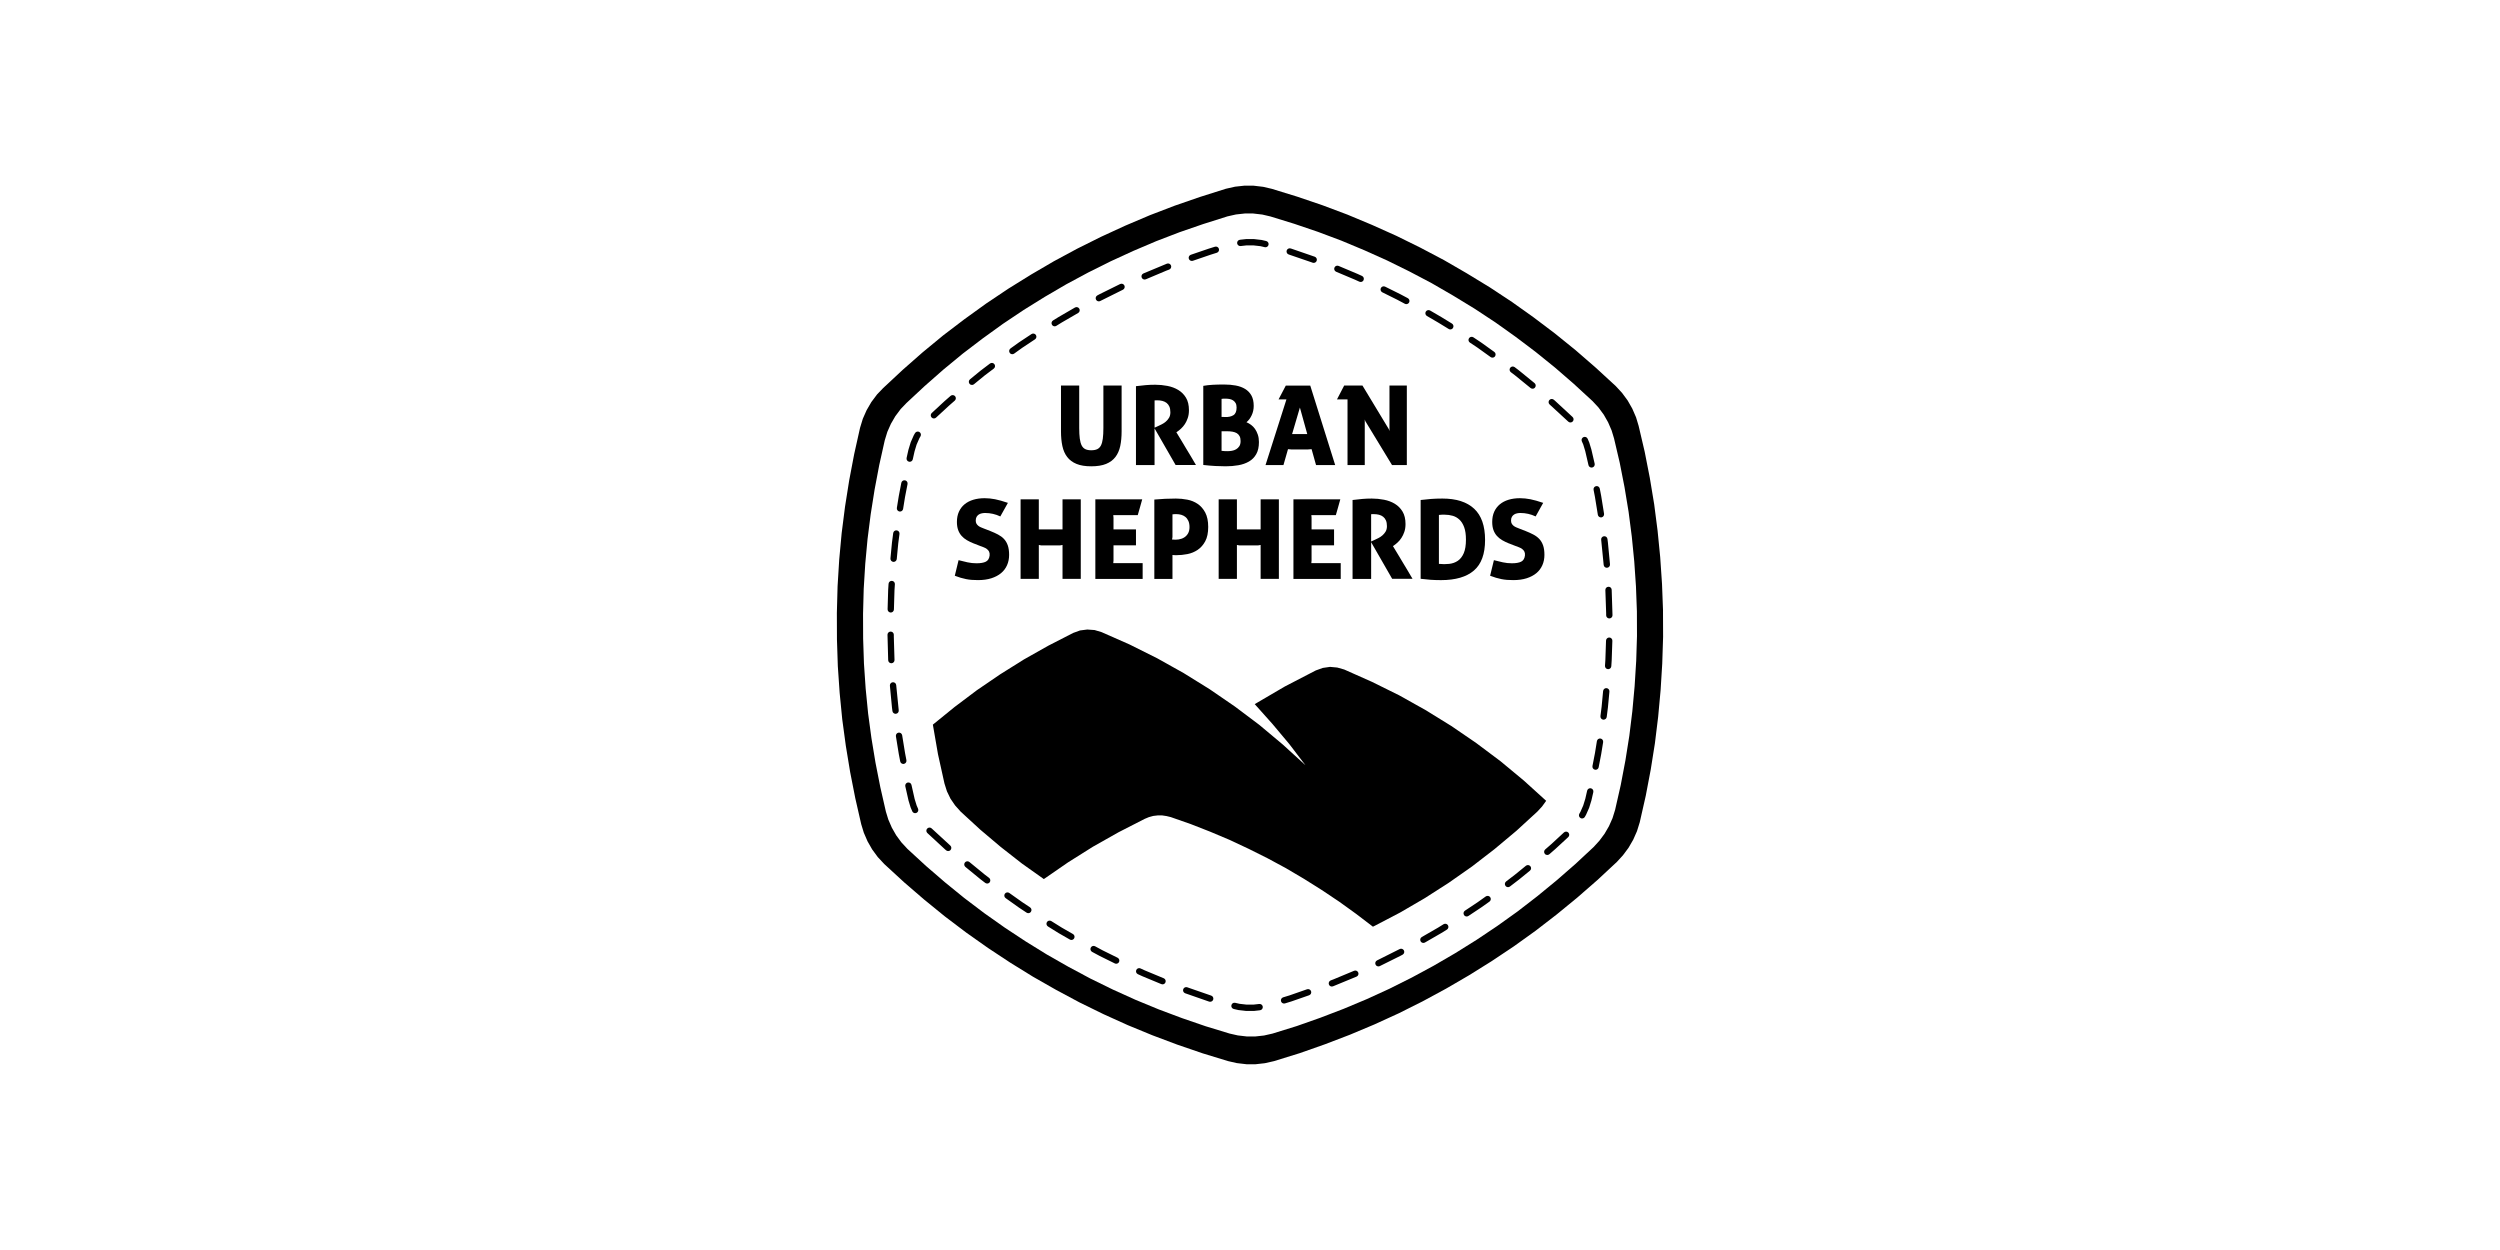 <svg xmlns="http://www.w3.org/2000/svg" id="a" data-name="Logo" width="2000" height="1000" viewBox="0 0 2000 1000"><path d="M1330.42,488.35l-.81-21.29-1.45-21.35-2.09-21.15-2.72-21.12-3.49-21.08-4.1-20.92-4.86-20.76-2.06-6.83-3.02-6.96-3.69-6.48-4.47-6.07-5.04-5.46-15.96-14.68-16.08-13.96-16.66-13.48-16.97-12.82-17.36-12.36-17.84-11.77-18.42-11.22-18.21-10.54-18.93-9.98-19.03-9.38-19.54-8.77-19.66-8.22-19.97-7.5-20.13-6.85-20.42-6.29-6.93-1.61-7.99-.94-6.99.02-7.48.82-7.36,1.66-20.7,6.55-20.14,6.96-19.88,7.62-19.7,8.37-19.32,8.88-19.11,9.52-18.7,10.07-18.5,10.81-18.02,11.2-17.74,11.88-17.52,12.64-16.76,12.76-16.5,13.6-16.03,14.09-15.55,14.5-4.89,5.1-4.56,6.1-3.79,6.52-3.02,6.82-2.23,7.3-4.7,21.07-3.98,20.95-3.33,21.06-2.69,21.16-1.96,21.18-1.31,21.37-.57,21.3v.13l.07,21.12.7,21.35,1.46,21.29,2.08,21.23,2.85,21.09,3.46,21.02,4.11,20.92,4.75,20.81,2.08,6.82,2.99,6.91,3.7,6.48,4.46,6.08,5.18,5.57,15.94,14.66,16.1,13.88,16.52,13.43,17.09,12.93,17.39,12.28,17.8,11.75,18.11,11.19,18.57,10.59,18.72,10.02,19.21,9.41,19.39,8.77,19.72,8.12,19.92,7.49,20.22,6.93,20.37,6.23,7.03,1.6,7.96.93,7-.02,7.48-.84,7.29-1.65,20.71-6.42,20.14-7.1,19.83-7.59,19.66-8.26,19.44-8.89,19.05-9.54,18.79-10.17,18.36-10.69,18.16-11.33,17.75-11.85,17.29-12.4,16.9-13.04,16.53-13.55,16.03-13.98,15.6-14.51,4.91-5.36,4.43-5.95,3.78-6.52,3.02-6.83,2.22-7.15,4.8-21.18,3.99-20.99,3.34-21.05,2.58-21.09,1.96-21.27,1.31-21.24.69-21.52-.08-21.15ZM1308.94,529.04l-1.24,19.91-1.82,19.92-2.42,19.75-3.13,19.72-3.73,19.65-4.5,19.85-2.08,6.7-2.83,6.38-3.55,6.11-4.14,5.57-4.6,5.03-14.61,13.6-15.01,13.08-15.47,12.69-15.84,12.23-16.21,11.6-16.61,11.12-16.99,10.61-17.2,10.01-17.61,9.52-17.84,8.93-18.21,8.33-18.41,7.72-18.58,7.12-18.86,6.65-19.4,6.02-6.82,1.55-7.02.77-6.55.02-7.46-.87-6.59-1.5-19.07-5.82-18.94-6.51-18.66-7-18.47-7.62-18.17-8.22-18-8.82-17.53-9.38-17.4-9.92-16.97-10.49-16.68-11.01-16.29-11.51-16-12.11-15.47-12.58-15.08-13-14.94-13.74-4.84-5.23-4.17-5.67-3.47-6.08-2.81-6.47-1.96-6.39-4.44-19.49-3.86-19.6-3.25-19.69-2.66-19.74-1.96-19.89-1.36-19.95-.66-20-.07-19.78v-.13l.53-19.94,1.23-20.02,1.84-19.85,2.52-19.82,3.12-19.71,3.72-19.63,4.4-19.74,2.09-6.82,2.83-6.39,3.54-6.1,4.28-5.72,4.58-4.79,14.58-13.58,15-13.19,15.46-12.74,15.69-11.96,16.39-11.84,16.61-11.12,16.9-10.5,17.32-10.12,17.51-9.41,17.9-8.93,18.1-8.31,18.44-7.84,18.63-7.15,18.86-6.51,19.4-6.14,6.88-1.55,7.02-.77,6.54-.02,7.49.87,6.48,1.51,19.13,5.9,18.87,6.41,18.7,7.02,18.42,7.7,18.29,8.21,17.83,8.79,17.74,9.34,17.05,9.87,17.25,10.52,16.71,11.01,16.27,11.59,15.89,12,15.61,12.62,15.08,13.08,14.94,13.74,4.73,5.11,4.18,5.69,3.45,6.07,2.82,6.52,1.94,6.4,4.55,19.44,3.84,19.59,3.26,19.74,2.56,19.79,1.96,19.81,1.37,19.99.75,19.95.07,19.8-.63,20.16Z"></path><g><line x1="993.99" y1="569.6" x2="993.35" y2="570.02"></line><polygon points="1098.34 741.36 1084.97 731.15 1071.38 721.36 1057.38 712 1043.17 703.06 1028.72 694.53 1013.89 686.53 998.93 679.06 983.66 671.9 968.18 665.37 952.6 659.27 936.69 653.7 933.21 652.85 929.74 652.33 926.16 652.33 922.57 652.75 919.11 653.7 915.84 655.06 894.87 665.79 874.35 677.37 854.44 689.89 835.07 703.26 817.58 690.85 800.62 677.58 784.31 663.8 768.5 649.28 764.08 644.33 760.4 638.96 757.55 633.06 755.56 626.75 750.39 603.38 746.29 579.71 763.66 565.6 781.56 552.13 800.1 539.49 819.06 527.61 838.65 516.56 858.54 506.35 864.03 504.36 869.81 503.62 875.71 504.04 881.29 505.72 903.73 515.62 925.64 526.56 946.91 538.45 967.76 551.39 987.86 565.18 1007.46 579.91 1026.21 595.61 1044.32 612.13 1031.47 595.28 1017.89 579.08 1003.77 563.29 1027.89 549.18 1052.64 536.35 1058.22 534.34 1064.02 533.5 1069.81 534.03 1075.38 535.61 1097.61 545.5 1119.31 556.23 1140.37 568.02 1161.01 580.76 1181.01 594.44 1200.39 608.96 1219.04 624.43 1236.93 640.65 1233.67 645.17 1229.88 649.28 1213.13 664.64 1195.65 679.27 1177.65 693.16 1159.01 706.22 1139.84 718.52 1120.14 730 1100.03 740.52 1098.34 741.36"></polygon></g><g><path d="M848.78,308.41h14.59v34.01c0,3.32.16,6.12.45,8.41.3,2.29.81,4.13,1.51,5.52.71,1.39,1.7,2.39,2.94,2.98,1.25.59,2.82.89,4.72.89s3.56-.3,4.81-.89c1.24-.59,2.23-1.57,2.94-2.94.71-1.37,1.21-3.19,1.51-5.47.3-2.29.46-5.12.46-8.51v-34.01h14.58v36.69c0,4.39-.37,8.31-1.1,11.75-.74,3.44-2.03,6.37-3.87,8.77-1.84,2.4-4.32,4.24-7.44,5.52-3.12,1.28-7.07,1.92-11.88,1.92s-8.68-.64-11.79-1.92c-3.12-1.28-5.6-3.12-7.44-5.52-1.84-2.4-3.13-5.33-3.87-8.77-.74-3.44-1.11-7.36-1.11-11.75v-36.69Z"></path><path d="M908.78,308.94c2.85-.36,5.46-.64,7.83-.84,2.37-.21,4.89-.31,7.57-.31,3.26,0,6.51.31,9.74.93,3.24.63,6.13,1.7,8.68,3.25,2.55,1.54,4.62,3.61,6.2,6.23,1.57,2.62,2.35,5.94,2.35,9.97,0,2.32-.31,4.4-.94,6.24-.62,1.84-1.4,3.46-2.31,4.85-.93,1.4-1.96,2.61-3.08,3.65-1.13,1.04-2.23,1.91-3.29,2.62l-.45.26c1.61,2.62,2.98,4.9,4.15,6.86,1.16,1.96,2.42,4.07,3.78,6.33,1.37,2.25,2.63,4.34,3.79,6.27,1.15,1.94,2.1,3.55,2.85,4.86.74,1.31,1.11,1.93,1.11,1.87h-16.29l-16.83-29.28v29.37h-14.87v-63.12ZM923.65,342.15l3.11-1.42c.77-.35,1.71-.79,2.77-1.34,1.07-.53,2.1-1.23,3.11-2.08,1.02-.86,1.86-1.89,2.59-3.08.71-1.18,1.07-2.64,1.07-4.36,0-1.84-.27-3.37-.79-4.58-.54-1.22-1.28-2.2-2.23-2.95-.95-.73-2.08-1.27-3.34-1.6-1.28-.33-2.66-.49-4.14-.49h-1.02c-.39,0-.76.04-1.11.1v21.8Z"></path><path d="M962.64,308.68c2.37-.41,4.86-.71,7.48-.85,2.62-.15,5.68-.22,9.17-.22s6.42.27,9.31.8c2.86.53,5.38,1.45,7.51,2.76,2.13,1.31,3.82,3.05,5.04,5.25,1.21,2.2,1.82,4.96,1.82,8.28,0,2.73-.55,5.25-1.65,7.56-1.1,2.32-2.48,4.16-4.15,5.52,1.25.53,2.46,1.23,3.66,2.09,1.19.86,2.23,1.95,3.17,3.25.91,1.31,1.66,2.84,2.26,4.59.59,1.76.89,3.72.89,5.92,0,3.91-.71,7.14-2.14,9.66-1.42,2.53-3.37,4.5-5.83,5.92-2.47,1.43-5.3,2.42-8.5,2.98-3.21.57-6.59.85-10.15.85-2.5,0-5.21-.08-8.15-.23-2.94-.15-6.19-.43-9.75-.84v-63.3ZM980.1,333.6c2.66.12,4.86-.36,6.59-1.42,1.73-1.07,2.58-3.12,2.58-6.14,0-1.49-.27-2.69-.8-3.61-.54-.91-1.23-1.65-2.09-2.18-.87-.53-1.82-.88-2.85-1.07-1.04-.18-2.07-.26-3.08-.26h-1.6c-.48,0-1.02.06-1.6.17v14.43l2.85.08ZM977.25,360.67c.83.12,1.67.19,2.54.22.85.03,1.6.05,2.26.05,1.07,0,2.23-.1,3.47-.31,1.25-.21,2.39-.62,3.39-1.21,1-.59,1.85-1.4,2.54-2.44.68-1.05,1.02-2.42,1.02-4.15,0-1.6-.26-2.91-.81-3.91-.53-1.01-1.28-1.79-2.22-2.37-.96-.56-2.09-.96-3.43-1.2-1.34-.23-2.84-.35-4.5-.35h-4.26v15.67Z"></path><path d="M1029.15,319.54h-6.31l5.78-11.04h19.59l19.93,63.56h-15.31l-3.56-12.73-3.47.27h-12.38l-3.02-.27-3.65,12.73h-14.34l16.73-52.52ZM1045.8,347.23l-5.88-21.19-6.23,21.19h12.11Z"></path><path d="M1078.03,319.54h-8.46l5.78-11.13h14.6l21.09,34.9.53,1.51v-36.41h13.89v63.65h-11.84l-21.37-35.16-.45-1.34v36.5h-13.79v-52.52Z"></path><path d="M778.8,434.71c-1.9-.76-3.67-1.63-5.31-2.58-1.63-.95-3.04-2.09-4.22-3.43-1.19-1.34-2.11-2.91-2.76-4.72-.65-1.81-.98-3.96-.98-6.45,0-3.08.54-5.8,1.61-8.16,1.07-2.34,2.55-4.31,4.49-5.92,1.93-1.6,4.26-2.82,6.99-3.65,2.73-.82,5.76-1.24,9.08-1.24,2.73,0,5.52.28,8.37.84,2.86.57,6.27,1.53,10.25,2.89l-6.07,10.86c-3.85-1.84-7.92-2.76-12.18-2.76-.84,0-1.71.08-2.59.27-.89.18-1.7.48-2.41.93-.7.45-1.3,1.06-1.77,1.83-.47.77-.71,1.79-.71,3.03,0,1,.19,1.84.58,2.5.38.65.88,1.21,1.47,1.69.59.47,1.27.87,2.05,1.2.77.33,1.55.64,2.31.94l5.25,2.04c2.26.89,4.32,1.82,6.19,2.81,1.86.98,3.46,2.16,4.76,3.55,1.3,1.4,2.31,3.11,3.02,5.13.71,2.01,1.07,4.54,1.07,7.56s-.54,5.78-1.65,8.28c-1.1,2.49-2.69,4.61-4.81,6.37-2.1,1.74-4.7,3.11-7.79,4.1-3.08.98-6.62,1.46-10.6,1.46-1.84,0-3.53-.06-5.08-.18-1.54-.12-3.04-.33-4.49-.62-1.45-.3-2.91-.66-4.36-1.08-1.45-.42-3.02-.95-4.67-1.6l3.02-12.47c2.43.65,4.83,1.23,7.17,1.73,2.34.51,4.73.76,7.17.76,3.25,0,5.75-.42,7.48-1.29,1.71-.86,2.73-2.51,3.02-4.94.11-1.25-.03-2.28-.44-3.12-.41-.82-1.01-1.52-1.79-2.08-.76-.57-1.63-1.03-2.57-1.39-.95-.36-1.9-.71-2.85-1.07l-5.25-2.05Z"></path><path d="M816.47,399.47h14.58v24.03h18.97v-24.03h14.6v63.65h-14.6v-27.15c-.35.06-.68.12-.97.17l-1.07.19h-14.97l-1.96-.36v27.15h-14.58v-63.65Z"></path><path d="M876.29,399.47h37.48c-.59,2.26-1.19,4.39-1.79,6.41-.59,2.01-1.19,4.08-1.78,6.23h-19.58c0,.23.02.57.08,1.02.06.46.1.8.1,1.03v9.34h17.98v12.74h-17.98v12.19l-.18,2.05h23.5v12.64h-37.84v-63.65Z"></path><path d="M923.46,399.64c5.71-.53,11.46-.8,17.29-.8,3.02,0,6.06.3,9.12.89,3.05.59,5.81,1.72,8.27,3.38,2.46,1.66,4.49,3.98,6.07,6.94,1.57,2.98,2.36,6.8,2.36,11.49s-.79,8.51-2.36,11.44c-1.58,2.93-3.6,5.24-6.07,6.9-2.46,1.66-5.2,2.79-8.23,3.39-3.02.59-6.02.88-8.98.88-.42,0-.9,0-1.43-.04-.53-.03-1.04-.08-1.52-.13v19.14h-14.51v-63.48ZM937.98,429.64l-.35,1.96c1.84.23,3.6.22,5.3-.05,1.7-.27,3.17-.8,4.44-1.6,1.28-.8,2.31-1.89,3.08-3.25.76-1.37,1.15-3.02,1.15-4.99s-.3-3.6-.89-4.94c-.59-1.34-1.39-2.4-2.36-3.19-.99-.81-2.1-1.39-3.34-1.74-1.25-.36-2.55-.53-3.92-.53h-1.24c-.42,0-1.05.05-1.88.17v18.16Z"></path><path d="M974.93,399.47h14.6v24.03h18.97v-24.03h14.6v63.65h-14.6v-27.15c-.36.06-.68.12-.99.17l-1.07.19h-14.95l-1.96-.36v27.15h-14.6v-63.65Z"></path><path d="M1034.76,399.47h37.48c-.59,2.26-1.19,4.39-1.78,6.41-.59,2.01-1.19,4.08-1.79,6.23h-19.59c0,.23.04.57.09,1.02.07.46.08.8.08,1.03v9.34h18v12.74h-18v12.19l-.18,2.05h23.51v12.64h-37.83v-63.65Z"></path><path d="M1082.03,400c2.85-.36,5.45-.64,7.83-.85,2.37-.21,4.89-.31,7.57-.31,3.26,0,6.51.31,9.75.94,3.23.62,6.12,1.7,8.68,3.25,2.54,1.55,4.61,3.62,6.18,6.24,1.57,2.61,2.37,5.93,2.37,9.97,0,2.31-.31,4.4-.94,6.23-.62,1.84-1.4,3.46-2.32,4.85-.91,1.4-1.94,2.62-3.07,3.65-1.13,1.04-2.22,1.92-3.29,2.63l-.45.27c1.61,2.6,2.98,4.89,4.15,6.85,1.16,1.97,2.42,4.07,3.79,6.33,1.36,2.26,2.62,4.35,3.78,6.28,1.15,1.93,2.1,3.54,2.85,4.85.74,1.31,1.11,1.93,1.11,1.87h-16.29l-16.82-29.29v29.38h-14.87v-63.12ZM1096.9,433.2l3.11-1.43c.77-.36,1.7-.8,2.76-1.33,1.08-.53,2.11-1.23,3.12-2.09,1.01-.86,1.86-1.88,2.59-3.07.71-1.18,1.07-2.64,1.07-4.36,0-1.84-.27-3.37-.81-4.6-.53-1.21-1.28-2.19-2.23-2.93-.95-.74-2.05-1.28-3.33-1.6-1.28-.32-2.66-.48-4.14-.48h-1.02c-.39,0-.77.03-1.11.08v21.81Z"></path><path d="M1136.52,400c2.79-.36,5.58-.64,8.37-.85,2.78-.21,5.78-.31,8.99-.31,11.16,0,19.65,2.72,25.46,8.15,5.82,5.44,8.72,13.75,8.72,24.97s-2.96,19.31-8.9,24.44c-5.93,5.13-14.72,7.7-26.35,7.7-2.85,0-5.58-.09-8.2-.26-2.62-.19-5.3-.45-8.09-.81v-63.03ZM1151.12,451.1c2.91.3,5.68.3,8.28,0,2.6-.29,4.91-1.13,6.9-2.49,1.99-1.37,3.57-3.4,4.72-6.1,1.16-2.69,1.74-6.31,1.74-10.81,0-3.98-.46-7.25-1.38-9.8-.92-2.55-2.17-4.59-3.74-6.1-1.58-1.51-3.39-2.57-5.42-3.16-2.05-.59-4.2-.89-6.46-.89h-2.18c-.81,0-1.62.06-2.45.19v39.16Z"></path><path d="M1207.03,434.71c-1.89-.76-3.66-1.63-5.3-2.58-1.63-.95-3.03-2.09-4.23-3.43-1.19-1.34-2.11-2.91-2.76-4.72-.65-1.81-.97-3.96-.97-6.45,0-3.08.53-5.8,1.6-8.16,1.07-2.34,2.57-4.31,4.49-5.92,1.94-1.6,4.26-2.82,6.99-3.65,2.73-.82,5.76-1.24,9.09-1.24,2.73,0,5.52.28,8.37.84,2.85.57,6.27,1.53,10.24,2.89l-6.04,10.86c-3.87-1.84-7.94-2.76-12.21-2.76-.84,0-1.69.08-2.59.27-.9.18-1.69.48-2.4.93-.71.45-1.31,1.06-1.77,1.83-.48.77-.71,1.79-.71,3.03,0,1,.19,1.84.58,2.5.39.65.87,1.21,1.46,1.69.59.47,1.28.87,2.05,1.2.77.33,1.54.64,2.32.94l5.25,2.04c2.26.89,4.31,1.82,6.19,2.81,1.87.98,3.46,2.16,4.77,3.55,1.3,1.4,2.31,3.11,3.02,5.13.71,2.01,1.07,4.54,1.07,7.56s-.55,5.78-1.65,8.28c-1.11,2.49-2.69,4.61-4.81,6.37-2.1,1.74-4.7,3.11-7.79,4.1-3.09.98-6.63,1.46-10.6,1.46-1.84,0-3.54-.06-5.07-.18s-3.04-.33-4.49-.62c-1.45-.3-2.91-.66-4.36-1.08-1.46-.42-3.01-.95-4.68-1.6l3.03-12.47c2.43.65,4.81,1.23,7.16,1.73,2.34.51,4.73.76,7.18.76,3.25,0,5.75-.42,7.48-1.29,1.71-.86,2.72-2.51,3.02-4.94.12-1.25-.03-2.28-.45-3.12-.41-.82-1-1.52-1.78-2.08-.77-.57-1.63-1.03-2.58-1.39-.94-.36-1.89-.71-2.85-1.07l-5.26-2.05Z"></path></g><g><path d="M1003.05,808.76l-6.26-.02-6.09-.7-3.69-.85c-1.36-.31-2.22-1.66-1.89-3.03.31-1.37,1.65-2.23,3.02-1.91l3.57.81,5.54.63h5.52l4.65-.52c1.42-.14,2.65.84,2.81,2.23.16,1.39-.84,2.65-2.23,2.81l-4.94.56ZM1027.25,802.83c-1.1,0-2.08-.7-2.42-1.79-.42-1.34.34-2.76,1.68-3.17l5.11-1.56,14.02-4.9c1.31-.45,2.76.24,3.22,1.56.47,1.32-.23,2.76-1.55,3.23l-14.11,4.92-5.2,1.6c-.25.07-.51.11-.74.11ZM968.15,801.41c-.25,0-.51-.03-.76-.1l-.5-.16-18.82-6.56c-1.31-.5-1.96-1.97-1.47-3.28.5-1.31,1.98-1.96,3.28-1.46l.84.31,18.19,6.3c1.33.41,2.08,1.84,1.67,3.17-.34,1.1-1.34,1.78-2.42,1.78ZM1065.5,789.23c-1.04,0-2-.62-2.37-1.63-.51-1.31.15-2.77,1.46-3.28l2.16-.82,16.53-6.88c1.28-.54,2.77.08,3.31,1.38.55,1.28-.07,2.77-1.37,3.3l-18.83,7.76c-.3.1-.6.16-.89.16ZM930.03,787.49c-.33,0-.66-.07-.99-.21l-15.12-6.28-3.63-1.66c-1.28-.57-1.84-2.08-1.26-3.35.58-1.28,2.08-1.84,3.35-1.26l3.57,1.63,15.05,6.25c1.29.54,1.9,2.02,1.36,3.31-.39.97-1.34,1.57-2.32,1.57ZM1102.73,773.12c-.92,0-1.82-.51-2.26-1.39-.62-1.26-.12-2.78,1.15-3.4l18.07-9.06c1.23-.66,2.76-.2,3.43,1.04.66,1.24.19,2.77-1.04,3.43l-1.91,1.02-16.3,8.1c-.36.18-.76.26-1.13.26ZM892.93,770.99c-.37,0-.76-.08-1.11-.26l-12-5.93-6.16-3.31c-1.22-.67-1.68-2.21-1.02-3.44.67-1.24,2.2-1.69,3.43-1.03l6.07,3.28,11.93,5.89c1.26.63,1.78,2.14,1.16,3.4-.45.89-1.35,1.4-2.29,1.4ZM1138.71,754.34c-.87,0-1.73-.45-2.2-1.27-.7-1.2-.29-2.76.93-3.46l13.11-7.57,4.32-2.68c1.19-.73,2.75-.37,3.49.82.74,1.19.37,2.75-.82,3.49l-4.39,2.72-13.16,7.6c-.41.23-.84.34-1.27.34ZM857.11,751.96c-.42,0-.87-.1-1.26-.34l-9.01-5.17-8.48-5.28c-1.19-.74-1.55-2.31-.82-3.5.74-1.19,2.31-1.54,3.49-.81l8.41,5.24,8.93,5.13c1.22.7,1.64,2.25.94,3.46-.48.82-1.33,1.28-2.2,1.28ZM1173.34,733.19c-.81,0-1.62-.4-2.11-1.13-.77-1.16-.46-2.73.7-3.51l10.18-6.77,6.51-4.63c1.14-.8,2.73-.54,3.54.59.82,1.15.55,2.73-.59,3.55l-6.59,4.67-10.25,6.81c-.43.29-.91.42-1.4.42ZM822.65,730.53c-.48,0-.97-.13-1.4-.42l-6.18-4.1-10.56-7.52c-1.14-.81-1.41-2.39-.6-3.52.82-1.14,2.39-1.42,3.54-.6l10.51,7.46,6.1,4.06c1.17.77,1.48,2.34.7,3.51-.48.73-1.28,1.13-2.11,1.13ZM1206.44,709.72c-.77,0-1.53-.34-2.03-1-.84-1.11-.63-2.69.48-3.55l7.29-5.6,8.55-6.96c1.08-.88,2.68-.71,3.57.38.89,1.09.73,2.68-.37,3.56l-8.61,7.01-7.36,5.64c-.45.35-.99.53-1.53.53ZM789.72,706.82c-.54,0-1.07-.16-1.54-.51l-3.55-2.7-12.32-10.09c-1.08-.88-1.24-2.48-.35-3.57.88-1.08,2.48-1.24,3.57-.35l12.25,10.04,3.48,2.65c1.11.84,1.33,2.43.5,3.54-.51.66-1.26,1-2.03,1ZM1237.83,684c-.71,0-1.42-.3-1.93-.88-.91-1.06-.79-2.66.27-3.57l4.69-4.08,10.29-9.5c1.02-.95,2.62-.9,3.57.13.95,1.04.89,2.63-.13,3.58l-10.34,9.55-4.75,4.14c-.48.42-1.08.62-1.66.62ZM758.54,680.85c-.6,0-1.18-.21-1.66-.61l-1.07-.93-14.05-13c-.96-1.02-.91-2.62.12-3.57,1-.96,2.62-.92,3.57.1l.07.07,14.68,13.5c1.06.92,1.17,2.52.25,3.58-.5.58-1.21.87-1.91.87ZM1265.68,654.78c-.44,0-.86-.11-1.26-.34-1.22-.7-1.63-2.24-.93-3.46l.88-1.55,2.23-5.09,1.66-5.39,1.45-6.39c.32-1.37,1.68-2.22,3.04-1.92,1.37.32,2.21,1.69,1.9,3.05l-1.5,6.57-1.84,5.98-2.48,5.6-.95,1.66c-.47.82-1.33,1.27-2.2,1.27ZM732.13,650.54c-.99,0-1.91-.57-2.32-1.51l-1.31-3.05-1.69-5.55-2.57-11.38c-.3-1.36.56-2.72,1.91-3.03,1.38-.3,2.74.56,3.03,1.93l2.52,11.19,1.6,5.21,1.14,2.65c.57,1.27-.02,2.77-1.3,3.33-.33.15-.68.21-1.01.21ZM1276.45,615.82c-.16,0-.31-.01-.48-.04-1.37-.27-2.26-1.6-2-2.97l2.02-10.43,1.53-9.46c.21-1.39,1.53-2.32,2.89-2.1,1.39.22,2.32,1.52,2.1,2.91l-1.55,9.54-2.02,10.51c-.22,1.21-1.29,2.05-2.49,2.05ZM722.64,611.15c-1.19,0-2.25-.85-2.48-2.06l-1.11-5.76-2.32-14.31c-.23-1.39.72-2.69,2.09-2.92,1.37-.22,2.67.71,2.91,2.1l2.31,14.24,1.09,5.69c.27,1.38-.63,2.71-2,2.98-.16.02-.33.05-.48.05ZM1282.87,575.75c-.11,0-.22,0-.33-.02-1.37-.18-2.36-1.44-2.18-2.84l.94-7.49,1.19-12.6c.15-1.4,1.4-2.43,2.77-2.29,1.39.13,2.41,1.37,2.28,2.76l-1.2,12.69-.96,7.57c-.16,1.28-1.25,2.21-2.51,2.21ZM716.45,571.04c-1.25,0-2.34-.93-2.51-2.2l-.36-2.78-1.67-17.51c-.12-1.39.9-2.62,2.29-2.76,1.39-.12,2.63.88,2.76,2.28l2.02,20.11c.18,1.39-.79,2.66-2.18,2.84-.12,0-.24.02-.34.02ZM1286.52,535.34c-.06,0-.12,0-.16-.01-1.4-.08-2.46-1.3-2.37-2.69l.3-4.58.53-15.61c.05-1.4,1.26-2.49,2.62-2.45,1.4.04,2.51,1.22,2.45,2.62l-.54,15.69-.3,4.66c-.08,1.34-1.2,2.37-2.52,2.37ZM713.08,530.61c-1.37,0-2.49-1.09-2.53-2.46l-.56-20.37c0-1.39,1.13-2.52,2.54-2.52s2.52,1.13,2.52,2.52v1.6l.56,18.62c.05,1.39-1.06,2.57-2.46,2.6-.02.01-.04.01-.07.01ZM1287.47,494.76c-1.4,0-2.54-1.12-2.54-2.53v-1.62l-.64-18.58c-.05-1.4,1.04-2.57,2.44-2.62,1.48-.09,2.57,1.04,2.62,2.44l.65,20.37c0,1.4-1.12,2.53-2.52,2.53ZM712.62,490.02h-.08c-1.4-.04-2.5-1.21-2.46-2.61l.46-15.61.31-4.76c.1-1.39,1.28-2.46,2.69-2.35,1.4.09,2.46,1.29,2.37,2.69l-.31,4.66-.46,15.54c-.05,1.36-1.17,2.45-2.52,2.45ZM1285.46,454.23c-1.28,0-2.39-.98-2.52-2.29l-2-20.12c-.18-1.38.82-2.65,2.2-2.83,1.4-.18,2.65.81,2.83,2.2l.36,2.85,1.66,17.41c.13,1.4-.88,2.62-2.29,2.76-.08,0-.16,0-.24,0ZM714.89,449.51c-.08,0-.16,0-.25,0-1.39-.14-2.4-1.38-2.28-2.77l1.21-12.6.99-7.66c.18-1.39,1.45-2.39,2.85-2.18,1.39.18,2.37,1.45,2.18,2.84l-.99,7.57-1.19,12.51c-.13,1.31-1.23,2.29-2.52,2.29ZM1280.76,413.93c-1.22,0-2.29-.88-2.49-2.13l-2.31-14.25-1.1-5.68c-.27-1.38.64-2.7,2-2.96,1.4-.27,2.71.63,2.97,2.01l1.11,5.75,2.31,14.33c.22,1.38-.71,2.69-2.1,2.91-.13.03-.26.03-.4.03ZM719.99,409.25c-.14,0-.27-.01-.41-.04-1.38-.22-2.32-1.52-2.09-2.89l1.55-9.58,2.02-10.48c.27-1.37,1.6-2.26,2.96-2.01,1.38.26,2.27,1.59,2.02,2.98l-2.02,10.4-1.53,9.49c-.19,1.25-1.28,2.13-2.5,2.13ZM1273.24,374.06c-1.14,0-2.19-.8-2.46-1.96l-2.57-11.14-1.61-5.32-1.14-2.6c-.56-1.28.03-2.77,1.31-3.34,1.28-.56,2.77.02,3.34,1.3l1.3,3.03,1.7,5.62,2.62,11.31c.31,1.36-.53,2.72-1.9,3.03-.18.05-.39.07-.58.07ZM727.75,369.42c-.18,0-.37-.02-.56-.05-1.36-.31-2.22-1.67-1.91-3.03l1.46-6.5,1.85-6.08,2.46-5.59.96-1.66c.7-1.21,2.25-1.63,3.46-.94,1.21.7,1.64,2.25.94,3.46l-.89,1.55-2.23,5.08-1.65,5.47-1.42,6.34c-.26,1.18-1.31,1.97-2.47,1.97ZM1256.32,337.98c-.61,0-1.23-.22-1.71-.68l-14.88-13.69c-1.05-.92-1.16-2.52-.24-3.58.92-1.05,2.52-1.15,3.58-.23l1.15,1,13.83,12.8c1.04.95,1.08,2.55.15,3.58-.5.53-1.18.81-1.87.81ZM747.13,334.78c-.68,0-1.36-.27-1.86-.81-.95-1.04-.89-2.63.13-3.58l10.33-9.56,4.74-4.14c1.05-.92,2.65-.8,3.58.24.91,1.06.81,2.65-.25,3.58l-4.68,4.09-10.29,9.5c-.48.46-1.1.67-1.71.67ZM1226.03,310.96c-.56,0-1.12-.18-1.59-.56l-12.31-10.02-3.46-2.63c-1.11-.84-1.34-2.43-.48-3.55.84-1.11,2.44-1.33,3.55-.48l3.53,2.69,12.36,10.07c1.09.88,1.26,2.48.37,3.57-.49.62-1.23.93-1.97.93ZM777.58,307.97c-.73,0-1.45-.32-1.96-.93-.88-1.08-.71-2.68.36-3.57l8.58-7.02,7.42-5.62c1.11-.84,2.7-.62,3.54.5.84,1.12.63,2.71-.49,3.55l-7.34,5.54-8.51,6.97c-.47.39-1.04.57-1.61.57ZM1193.95,286.11c-.5,0-1.04-.15-1.47-.47l-10.43-7.49-6.13-4.07c-1.17-.77-1.48-2.34-.71-3.51.77-1.17,2.35-1.49,3.51-.71l6.2,4.12,10.52,7.55c1.13.8,1.39,2.39.58,3.53-.5.7-1.28,1.05-2.06,1.05ZM809.86,283.37c-.8,0-1.57-.37-2.06-1.06-.81-1.13-.56-2.71.58-3.54l6.62-4.75,10.2-6.77c1.16-.77,2.73-.46,3.51.71.77,1.17.45,2.74-.71,3.51l-10.12,6.71-6.54,4.7c-.45.32-.96.48-1.47.48ZM1160.24,263.55c-.46,0-.91-.12-1.32-.38l-8.45-5.17-8.93-5.21c-1.2-.71-1.62-2.26-.91-3.47.71-1.2,2.26-1.62,3.47-.91l8.98,5.24,8.48,5.2c1.19.74,1.58,2.29.84,3.49-.47.77-1.3,1.21-2.15,1.21ZM843.74,261.06c-.84,0-1.66-.44-2.15-1.21-.73-1.19-.37-2.74.84-3.49l4.34-2.68,13.19-7.66c1.21-.7,2.76-.29,3.47.92.7,1.21.29,2.76-.92,3.46l-13.14,7.62-4.29,2.65c-.42.26-.87.39-1.34.39ZM1125.05,243.31c-.41,0-.8-.09-1.18-.29l-6.09-3.24-11.93-5.93c-1.25-.62-1.77-2.14-1.16-3.39.63-1.26,2.15-1.76,3.4-1.14l12,5.96,6.15,3.26c1.24.66,1.71,2.19,1.05,3.43-.45.85-1.33,1.33-2.24,1.33ZM879.08,241.09c-.91,0-1.78-.49-2.25-1.35-.66-1.23-.19-2.76,1.05-3.42l1.86-1,16.37-8.1c1.26-.62,2.78-.1,3.4,1.15.61,1.26.1,2.78-1.16,3.4l-18.1,9.01c-.38.19-.78.3-1.18.3ZM1088.56,225.58c-.36,0-.71-.07-1.04-.22l-3.57-1.62-15.03-6.34c-1.3-.54-1.9-2.03-1.36-3.32.53-1.29,2.02-1.9,3.31-1.35l15.11,6.37,3.62,1.64c1.27.58,1.84,2.08,1.26,3.36-.42.93-1.34,1.48-2.31,1.48ZM915.71,223.63c-.99,0-1.93-.59-2.34-1.56-.54-1.29.06-2.77,1.36-3.31l18.81-7.84c1.3-.49,2.77.16,3.28,1.47.5,1.3-.16,2.77-1.47,3.27l-2.19.82-16.47,6.95c-.31.13-.65.2-.97.2ZM1050.96,210.32c-.3,0-.6-.06-.89-.16l-.87-.33-18.19-6.23c-1.34-.41-2.08-1.83-1.67-3.18.44-1.34,1.85-2.06,3.18-1.66l.6.18,18.74,6.46c1.31.5,1.97,1.96,1.47,3.27-.39,1.01-1.34,1.64-2.37,1.64ZM953.46,208.74c-1.05,0-2.03-.66-2.4-1.71-.44-1.32.26-2.76,1.59-3.21l14.16-4.84,5.14-1.61c1.33-.42,2.75.31,3.17,1.66.42,1.33-.31,2.75-1.65,3.17l-5.08,1.6-14.11,4.83c-.28.08-.55.13-.82.13ZM1012.37,197.81c-.19,0-.39-.02-.58-.07l-3.49-.81-5.53-.62h-5.53l-4.72.53c-1.37.15-2.65-.84-2.81-2.24-.15-1.39.85-2.63,2.25-2.8l5.13-.56,6.1.02,6.11.71,3.63.84c1.36.32,2.22,1.68,1.89,3.04-.26,1.16-1.31,1.96-2.46,1.96Z"></path><line x1="993.98" y1="569.72" x2="993.35" y2="570.15"></line></g></svg>